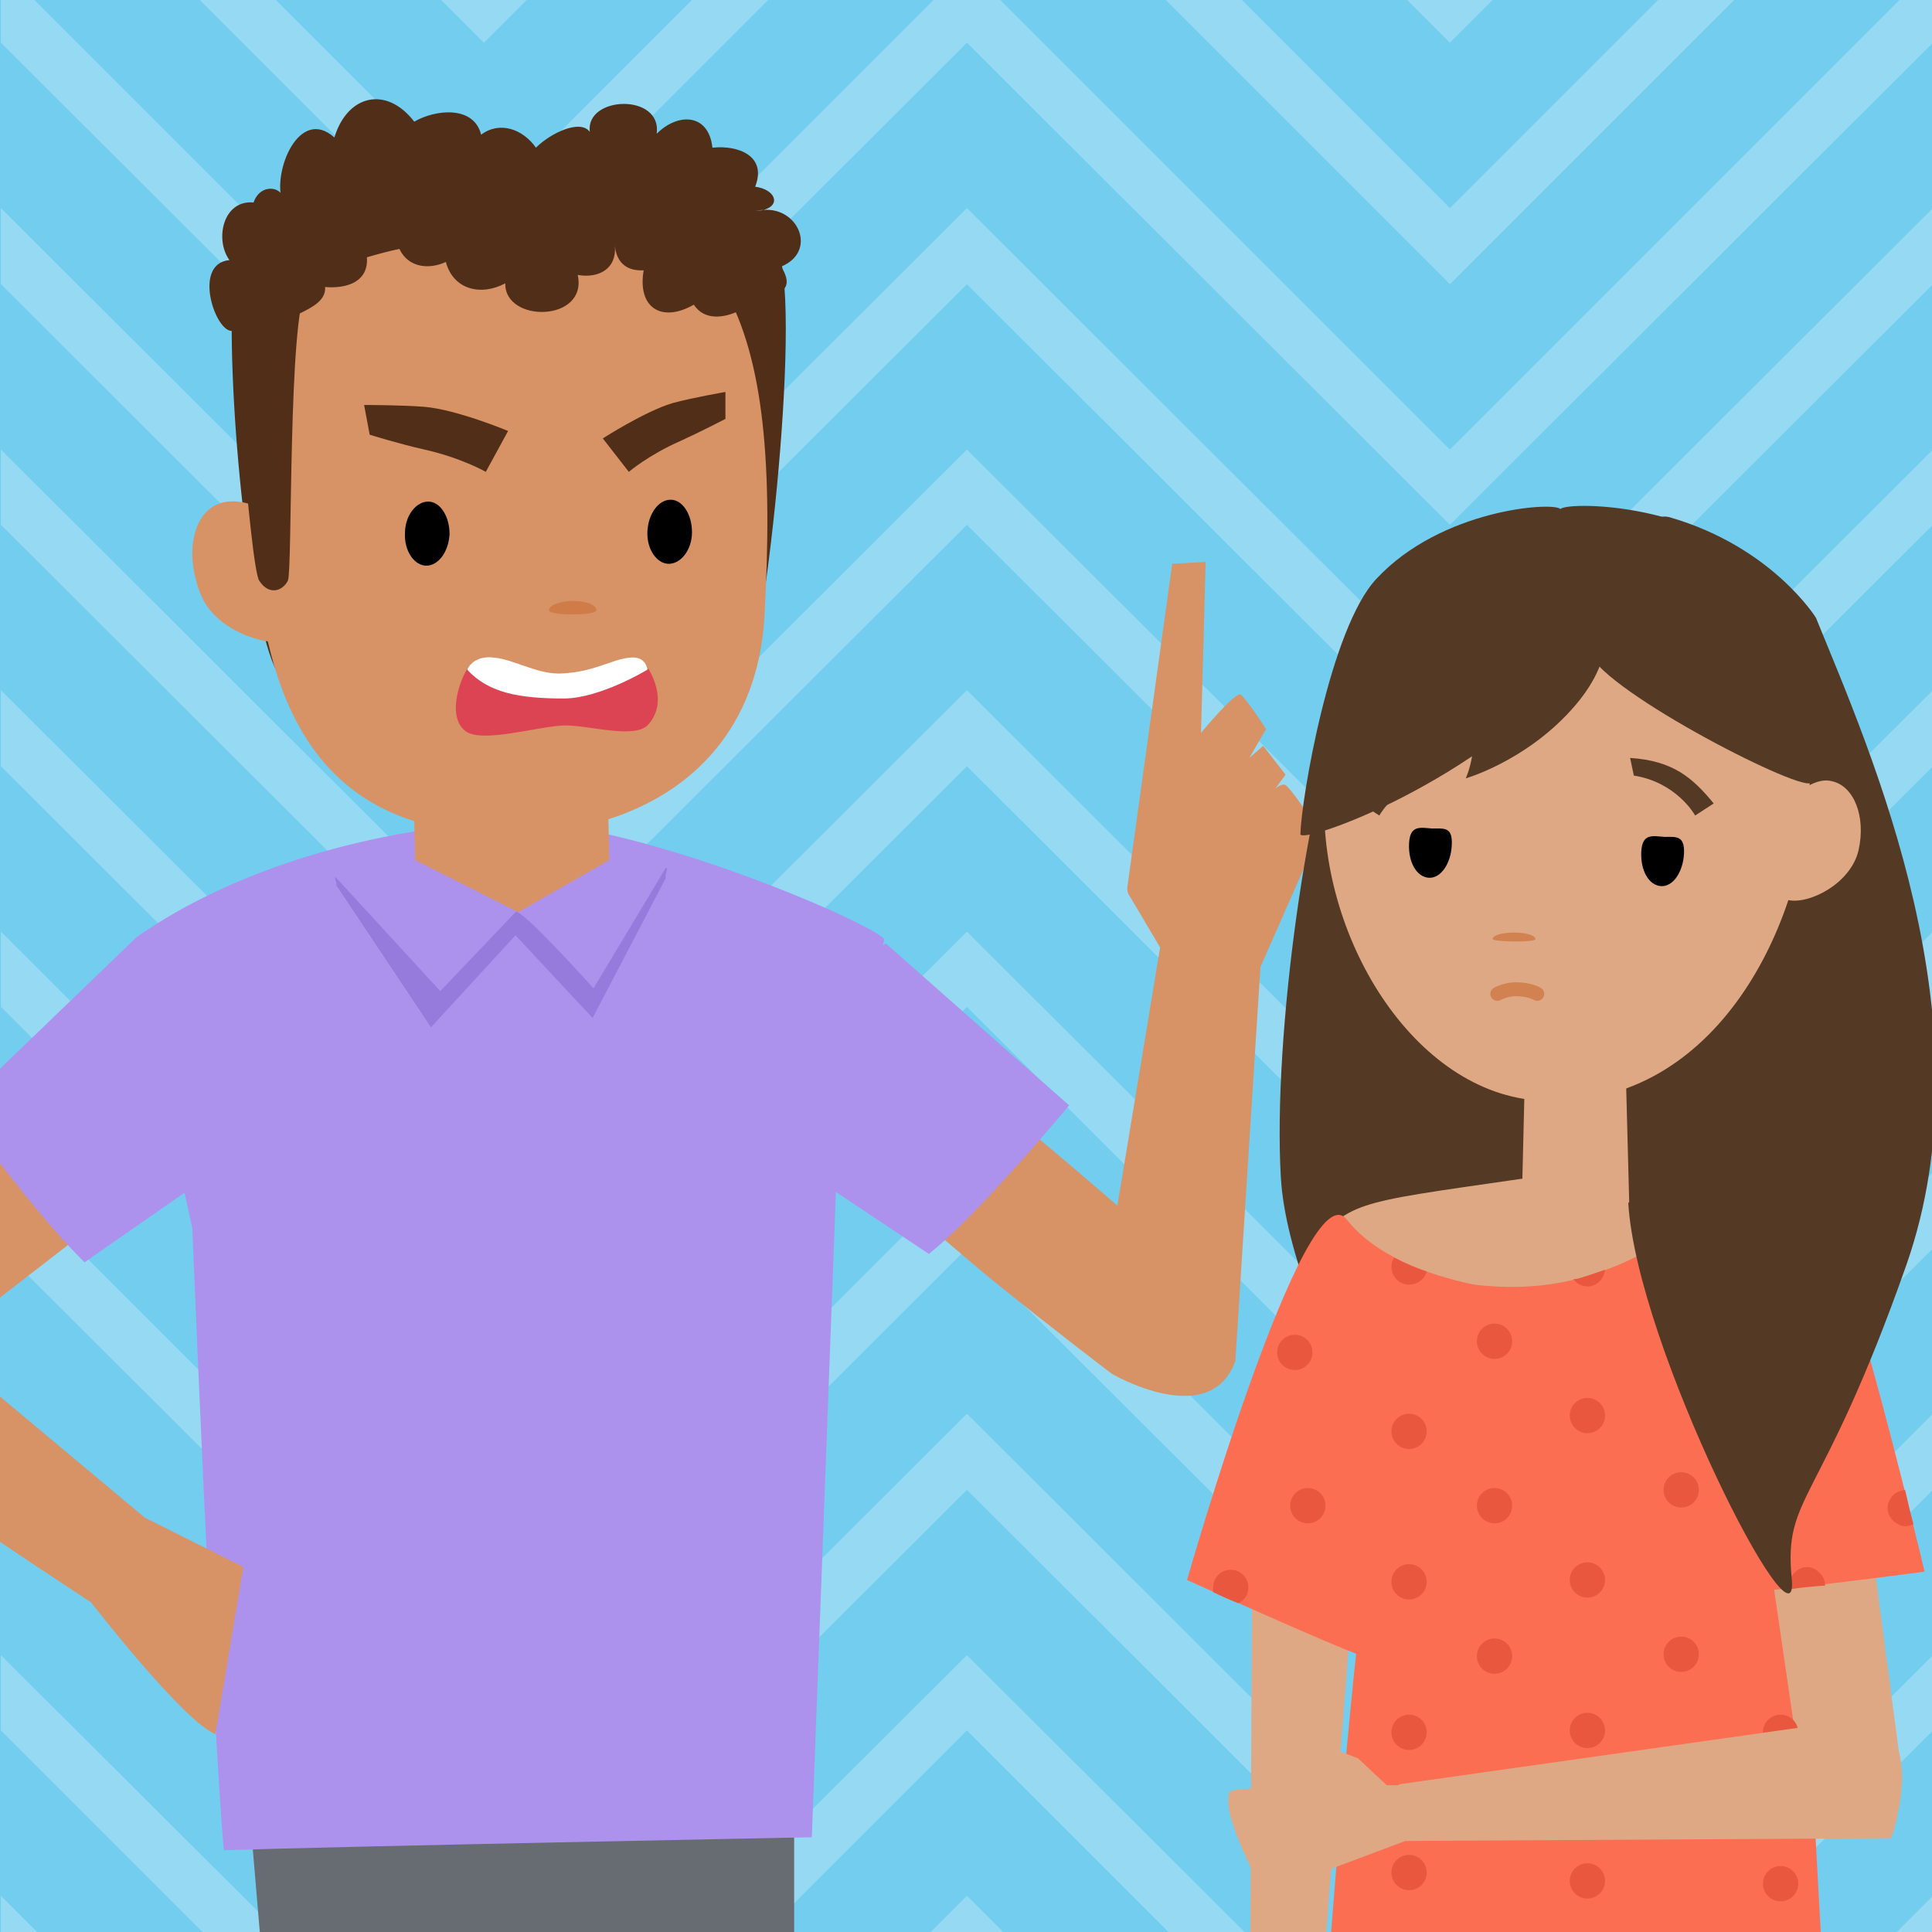 <svg version="1.1" id="ACT_x5F_01" xmlns="http://www.w3.org/2000/svg" xmlns:xlink="http://www.w3.org/1999/xlink" x="0px" y="0px" width="208px" height="208px" viewBox="0 0 208 208" xml:space="preserve"><style type="text/css">.st0{fill:#72CDEE;} .st1{clip-path:url(#XMLID_21_);} .st2{fill:#95DAF2;} .st3{fill:#D79266;} .st4{fill:#512E17;} .st5{fill:#666C72;} .st6{fill:#AD92ED;} .st7{fill:#8F4C11;} .st8{fill:#DC4453;} .st9{fill:#FFFFFF;} .st10{fill:#977BDC;} .st11{fill:#CF7C48;} .st12{fill:#DFA885;} .st13{fill:#543924;} .st14{fill:#FB6E52;} .st15{fill:#4F4848;} .st16{fill:#EA573F;} .st17{fill:#D18250;} .st18{fill:none;stroke:#D18250;stroke-width:1.5;stroke-linecap:round;stroke-miterlimit:10;}</style><g id="XMLID_4_"><path id="XMLID_6167_" class="st0" d="M0 0h208v208H0z"/><g id="XMLID_5_"><defs><path id="XMLID_6_" d="M0 0h208v208H0z"/></defs><clipPath id="XMLID_21_"><use xlink:href="#XMLID_6_" overflow="visible"/></clipPath><g id="XMLID_5351_" class="st1"><path id="XMLID_6166_" class="st2" d="M104.1 48.4l-52 51.9-52-51.9v8.1l52 51.9 52-51.9 52 51.9 52-51.9v-8.1l-52 51.9z"/><path id="XMLID_6165_" class="st2" d="M104.1 74.3l-52 51.9-52-51.9v8.2l52 51.9 52-51.9 52 51.9 52-51.9v-8.2l-52 51.9z"/><path id="XMLID_6164_" class="st2" d="M104.1 22.4l-52 51.9-52-51.9v8.2l52 51.9 52-51.9 52 51.9 52-51.9v-8.2l-52 51.9z"/><path id="XMLID_6163_" class="st2" d="M104.1 100.3l-52 51.9-52-51.9v8.1l52 52 52-52 52 52 52-52v-8.1l-52 51.9z"/><path id="XMLID_6162_" class="st2" d="M186.2 208.2l21.9-21.9v-8.1l-30.1 30z"/><path id="XMLID_6161_" class="st2" d="M104.1 152.2l-52 51.9-52-51.9v8.2L48 208.2h8.2l47.9-47.8 47.9 47.8h8.2l47.9-47.8v-8.2l-52 51.9z"/><path id="XMLID_6160_" class="st2" d="M104.1 126.2l-52 52-52-52v8.2l52 51.9 52-51.9 52 51.9 52-51.9v-8.2l-52 52z"/><path id="XMLID_6159_" class="st2" d="M104.1 204.1l-4.1 4.1h8.2z"/><path id="XMLID_6158_" class="st2" d="M104.1-3.6l-52 52-52-52v8.2l52 51.9 52-51.9 52 51.9 52-51.9v-8.2l-52 52z"/><path id="XMLID_6157_" class="st2" d="M.1 208.2h4.1l-4.1-4.1z"/><path id="XMLID_6156_" class="st2" d="M208.1 208.2v-4.1l-4.1 4.1z"/><path id="XMLID_6155_" class="st2" d="M74 208.2h8.2l21.9-21.9 21.9 21.9h8.2l-30.1-30z"/><path id="XMLID_6154_" class="st2" d="M.1 186.3L22 208.2h8.2l-30.1-30z"/><g id="XMLID_5379_"><path id="XMLID_6153_" class="st2" d="M156.1 30.6L186.7 0h-8.2l-22.4 22.4L133.7 0h-8.2z"/><path id="XMLID_6152_" class="st2" d="M52.1 30.6L82.7 0h-8.2L52.1 22.4 29.7 0h-8.2z"/></g><g id="XMLID_5380_"><path id="XMLID_6150_" class="st2" d="M151.5 0l4.6 4.6 4.6-4.6z"/><path id="XMLID_6149_" class="st2" d="M52.1 4.6L56.7 0h-9.2z"/></g></g><g id="XMLID_7_" class="st1"><g id="XMLID_6125_"><path id="XMLID_6146_" class="st3" d="M0 139.7l25.7-19.9s.5-11.3-2.6-14.6c-1.6-1.7-14.8 8.1-26.7 17.6-1.7 1.3 3.6 16.9 3.6 16.9z"/><path id="XMLID_5383_" class="st3" d="M138.5 84.6c-.4-.4-1.2.3-1.2.3l1.1-1.5-2.4-3.1-1.5 1.3 1.8-3.1s-1.9-3-2.7-3.7c-.5-.5-4.3 4.1-4.3 4.1l.5-18.4-3.6.2-4.8 34.6c-.1.5 0 .9.3 1.3l3.2 5.4-4.6 27.8c-11.2-9.7-29.9-25.3-32.3-23.4-3.6 2.8-4.3 11.4-4.3 11.4s18.4 16.2 23.5 20.3c6.3 5.1 12.5 9.8 12.5 9.8s10.6 6.2 13.3-1.4l2.7-42.4 6.3-14.3c0-.3-2.2-3.9-3.5-5.2z"/><path id="XMLID_5384_" class="st4" d="M38.1 21.8s-12.7-3.2-13.1 10c-.5 13.1 2.3 38.5 5.4 41.3 3.2 2.7 47.4 5.7 49.7 1.1 2.3-4.5 6.5-42.9 3.4-47.8-3.3-5-40-10-45.4-4.6z"/><path id="XMLID_5385_" class="st5" d="M85.5 211.4V179s-39.1-1.1-44.2-.8c-.7 0-1.5.1-2.2.2-4.5.3-9 1-13.5 1.6l2.7 31.9 57.2-.5z"/><path id="XMLID_5386_" class="st6" d="M95.2 101.1c-1.6-1.9-27.9-13.2-40.8-12.6-13.6.6-28.9 4.8-39.7 12.4-1.1.9 4.4 23.8 6 31.3 0 0 2.2 53.9 3.4 67 11.6-.4 63.3-1.4 63.3-1.4l2.7-72.3 5.1-24.4z"/><path id="XMLID_5387_" class="st3" d="M53.1 19.8c-16.7-.1-26.6 16.3-26 34 .5 15.5 3.5 30.2 17.5 34.6l.1 4.2 11.1 5.6 9.8-5.6-.1-4.4c9.1-2.9 16.1-9.9 16.8-21.8 1.8-32.2-3.6-46.4-29.2-46.6z"/><path id="XMLID_6140_" class="st3" d="M33.5 60c1.8 4.2 1.9 7.5-.9 8.8-2.8 1.2-9-.4-10.9-4.6-1.8-4.2-1.1-8.7 1.7-9.9 2.9-1.3 8.3 1.5 10.1 5.7z"/><path id="XMLID_6139_" d="M74.5 57.3c0 1.9-1.2 3.4-2.5 3.4s-2.4-1.6-2.3-3.5c.1-1.9 1.2-3.4 2.5-3.4s2.3 1.6 2.3 3.5z"/><path id="XMLID_6138_" d="M48.4 57.5c-.1 1.9-1.2 3.4-2.5 3.4s-2.4-1.6-2.3-3.5c0-1.9 1.2-3.4 2.5-3.4s2.3 1.6 2.3 3.5z"/><path id="XMLID_6137_" class="st4" d="M54.7 46.4s-5.5-2.3-9-2.6c-2.5-.2-6.5-.2-6.5-.2l.6 3.2s3.2 1 5.9 1.6c4 .9 6.6 2.4 6.6 2.4l2.4-4.4z"/><path id="XMLID_6136_" class="st4" d="M64.9 47.2s4.5-2.9 7.5-3.8c2.2-.6 5.7-1.2 5.7-1.2v2.9s-2.7 1.4-4.9 2.4c-3.4 1.5-5.5 3.3-5.5 3.3l-2.8-3.6z"/><path id="XMLID_5388_" class="st7" d="M82.2 22.6c-.3 0-.6.1-.9.1.3 0 .6 0 .9-.1z"/><path id="XMLID_5389_" class="st4" d="M82.2 22.6c-.3.1-.6.1-.9.1.3 0 .6-.1.9-.1 1.9-.5 1.3-2.2-.9-2.5 1.3-3.3-1.8-4.5-4.6-4.2-.4-3.7-3.7-3.8-6-1.5.6-4.4-7.7-4.1-7.2-.2-1-1.4-4.2.1-5.8 1.7-1.4-2-3.9-2.9-5.9-1.4-.8-3.2-5-2.7-7.2-1.4-3-3.9-7.2-2.9-8.6 1.7-3.8-3.4-6.7 3.7-5.6 6.9.4-1.5-2.3-2.2-3.1.1-3.3-.3-4.2 4-2.6 6.2-4.1.4-1.4 8.1.4 7.6l1.2.6c-.5 1.2-.4 3.8 1.3 4.1 2.9.5.4-3.3.6-3.6 1.3-2.8 7-3 6.8-5.8 2.4.2 4.7-.6 4.5-3.2 1-.3 2.5-.7 3.5-.9 1 2.1 3.3 2.2 5 1.4.8 3 3.8 3.7 6.4 2.3-.1 4.3 8.9 4.2 7.8-.9 2.3.4 4.2-.7 4-3.1.2 1.8 1.3 2.7 3.1 2.6-.7 4 1.9 5.7 5.4 3.7 1.1 1.7 3.2 1.5 5 .6-.1-.4-.2-.7-.3-1.1 2.9-.4 6.8-.2 4.7-3.6 3.9-1.6 1.9-6.4-1.9-6.1z"/><path id="XMLID_5390_" class="st4" d="M24.9 32.1s2 28.8 3 30.4c1 1.6 2.5 1.2 3.1 0 .5-1.2 0-28.3 2-31.5 2-3.3-8.6-4.2-8.1 1.1z"/><path id="XMLID_6132_" class="st8" d="M60.9 78.1c-2.7 0-9 2-10.8.6-1.8-1.4-.9-4.8.2-6.7l9.9 2.7 9.6-2.7s2.3 3.4 0 6c-1.4 1.6-6.3.1-8.9.1z"/><path id="XMLID_6131_" class="st9" d="M50.3 72.1c2.3 2.5 5.6 3.1 10.4 3.1 3.9 0 9-3.1 9-3.1s-.1-1.5-1.9-1.3c-2 .2-3.7 1.5-7.2 1.7-2.6.2-5.2-1.5-7.4-1.7-2.3-.3-2.9 1.3-2.9 1.3z"/><path id="XMLID_6130_" class="st10" d="M71.7 94.5c-.2-.2.3-1 0-1.1l-7.8 13s-7.9-8.8-8.4-8.2l-8.1 8.5-11.3-12.3c-.1.4.2.5.1.9l10.2 15.3 9.1-9.9 8.3 8.9 7.9-15.1z"/><path id="XMLID_6129_" class="st6" d="M100 135l-19.2-12.8c.4-7.6 14.1-20.9 14.6-20.6l19.7 17.4c-3.4 4.1-10.9 12.7-15.1 16z"/><path id="XMLID_6128_" class="st3" d="M-1.5 149.1l17.1 14.3 10.6 5.3-3 18c-3.5-1.4-13.4-14.2-13.4-14.2S5.5 169.7 0 166c-.5-.3-1.5-16.9-1.5-16.9z"/><path id="XMLID_6127_" class="st6" d="M9.1 135.9l18.4-12.8c.4-7.6-12.3-22.6-12.8-22.2l-19 18.3c2.8 4.4 9.6 13 13.4 16.7z"/><path id="XMLID_5391_" class="st11" d="M59.1 65.7c0-.5 1.1-1 2.6-1 1.4 0 2.5.4 2.5 1s-5.1.6-5.1 0z"/></g><g id="XMLID_5382_"><g id="XMLID_5392_"><path id="XMLID_6124_" class="st12" d="M134.9 148.5s11.1-6.5 12.4 2.2l-4.7 59.7-8-.5.3-61.4z"/><path id="XMLID_5393_" class="st13" d="M164.7 56c11.2-.6 13.3 33.1 4.1 59.1-9.2 26.1-14.5 36.7-13.6 45.9.9 9.2-16.4-18.7-17.3-34.2-.9-15.4 3-42.5 7.2-52.2 5.5-12.8 14-18.3 19.6-18.6z"/><path id="XMLID_6122_" class="st14" d="M193.4 128.8s-14.3-3.3-23.1-2.6c-8.8.7-23.6 4.6-24.5 5-1.6.7 2.4 26.9.3 45.9-1 9.3-2.1 21.8-2.9 32.4 0 .3 52.9.4 52.9 0-.7-13.1-1.7-29.8-1.8-37.7-.2-14.3-2-36.6-.9-43z"/><path id="XMLID_6121_" class="st12" d="M183.7 127.1s-.9 7-13.6 10.5c-13.5 3.7-27.8-4.6-27.8-4.6 3.8-4.2 5.9-3.7 29-7.2l12.4 1.3z"/><path id="XMLID_6120_" class="st12" d="M193.1 185.5l-6.5-44.5s7.3-10.3 10.8-5.6l7.1 53.7c.5 2.6.5 6.6-3.8 8.7l-7.6-12.3z"/><path id="XMLID_5394_" class="st14" d="M167.5 139.4s-16.4-.3-22.5-8.1c-4.5-5.7-17.2 38.8-17.2 38.8s16.1 7.3 18.7 8.1 1.2-11.2 3.4-9.9c1.6.9 2.6 17.6 2.6 17.6s19.8-39.1 15-46.5z"/><path id="XMLID_6118_" class="st14" d="M179 138.3s8.3-3.2 15-10.6c2.7-2.9 13.2 41.5 13.2 41.5s-18.5 2.5-21.5 2.3c-2.9 0-14.2-27.9-6.7-33.2z"/><circle id="XMLID_5395_" class="st15" cx="160.9" cy="194.5" r="1.9"/><circle id="XMLID_5396_" class="st15" cx="181" cy="194.3" r="1.9"/><g id="XMLID_5397_"><circle id="XMLID_5398_" class="st16" cx="170.9" cy="202.5" r="1.9"/><circle id="XMLID_5399_" class="st16" cx="151.7" cy="186.5" r="1.9"/><path id="XMLID_5400_" class="st16" d="M130.6 170.9c0-1.1.9-1.9 1.9-1.9 1.1 0 1.9.9 1.9 1.9 0 .8-.4 1.4-1.1 1.7-1-.4-1.9-.8-2.7-1.2v-.5z"/><circle id="XMLID_5401_" class="st16" cx="151.7" cy="201.6" r="1.9"/><circle id="XMLID_5402_" class="st16" cx="140.8" cy="162.1" r="1.9"/><circle id="XMLID_5403_" class="st16" cx="139.4" cy="145.6" r="1.9"/><path id="XMLID_6109_" class="st16" d="M192.7 171.1c-.1-.5-.1-1 .2-1.4.5-.9 1.7-1.3 2.6-.7.6.4 1 1 1 1.7-1.3.1-2.5.2-3.8.4z"/><path id="XMLID_6108_" class="st16" d="M204.2 164c-.9-.5-1.3-1.7-.7-2.6.3-.6.9-.9 1.6-1 .3 1.3.6 2.6.9 3.7-.6.3-1.3.3-1.8-.1z"/><circle id="XMLID_5404_" class="st16" cx="191.7" cy="202.8" r="1.9"/><circle id="XMLID_5405_" class="st16" cx="170.9" cy="186.3" r="1.9"/><circle id="XMLID_5406_" class="st16" cx="160.9" cy="178.3" r="1.9"/><circle id="XMLID_5407_" class="st16" cx="151.7" cy="170.3" r="1.9"/><circle id="XMLID_5408_" class="st16" cx="191.7" cy="186.5" r="1.9"/><circle id="XMLID_5409_" class="st16" cx="181" cy="178.1" r="1.9"/><circle id="XMLID_5410_" class="st16" cx="170.9" cy="170.1" r="1.9"/><circle id="XMLID_5411_" class="st16" cx="160.9" cy="162.1" r="1.9"/><circle id="XMLID_5412_" class="st16" cx="151.7" cy="154.1" r="1.9"/><circle id="XMLID_5413_" class="st16" cx="181" cy="160.4" r="1.9"/><circle id="XMLID_5414_" class="st16" cx="170.9" cy="152.4" r="1.9"/><circle id="XMLID_5415_" class="st16" cx="160.9" cy="144.4" r="1.9"/><path id="XMLID_5416_" class="st16" d="M151.7 138.3c-1.1 0-1.9-.9-1.9-1.9 0-.4.1-.7.3-1 1.1.6 2.3 1.1 3.5 1.5-.2.8-1 1.4-1.9 1.4z"/><path id="XMLID_5417_" class="st16" d="M170.1 137.6c1-.3 1.8-.6 2.7-.9-.1 1-.9 1.8-1.9 1.8-.6 0-1.2-.3-1.5-.8.2 0 .4 0 .7-.1z"/><path id="XMLID_5418_" class="st13" d="M179.8 55.7c11 3.2 15.7 10.8 15.7 10.8 6 14.7 18.9 43.7 9.7 69.8-9.2 26.1-13.2 24.5-12.3 33.7.9 9.2-16.7-25.1-17.6-40.5-.8-15.5-4.8-76.5 4.5-73.8z"/></g><path id="XMLID_690_" class="st12" d="M175.4 129.4l-.8-30.5-10-1-.7 29 6.1 10z"/><path id="XMLID_689_" class="st12" d="M142.6 85.2c-.8 15.5 9.6 32.6 23.3 33.3 18.2 1 28.1-17.9 28.9-33.4.8-15.5-11.6-27.1-27.1-28-15.5-.8-24.3 12.6-25.1 28.1z"/><path id="XMLID_686_" d="M181.3 91.9c-.1 2-1.2 3.6-2.5 3.5-1.3-.1-2.2-1.7-2.1-3.7.1-2 1.2-1.7 2.5-1.6 1.2 0 2.2-.2 2.1 1.8z"/><path id="XMLID_685_" d="M156.3 91c-.1 2-1.2 3.6-2.5 3.5-1.3-.1-2.2-1.7-2.1-3.7.1-2 1.2-1.7 2.5-1.6 1.3 0 2.2-.2 2.1 1.8z"/><path id="XMLID_684_" class="st12" d="M190.5 90.2c-.8 3.6-.3 6.2 2 6.7s6.8-1.8 7.6-5.4c.8-3.6-.5-6.9-2.9-7.4-2.2-.6-5.9 2.5-6.7 6.1z"/><path id="XMLID_5419_" class="st13" d="M189.4 61.2c-7.2-7.1-20.6-7.2-21.4-6.4-.8-.8-12.8 0-19.8 7.5-5 5.3-8.1 23.7-8.2 27.5 0 1.2 19.4-5.6 30.3-18.8 1.6-1.9.5-1.6.8-.7 1.8 4.3 23.6 15.4 23.9 13.9 1.2-7.1-.5-18-5.6-23z"/><path id="XMLID_5420_" class="st17" d="M160.7 101.1c0-.4 1-.7 2.3-.7 1.3 0 2.3.3 2.3.7s-4.6.3-4.6 0z"/><g id="XMLID_5421_"><path id="XMLID_100_" class="st13" d="M182.5 87.8c-.1-.2-2.1-3.6-6.6-4.3l-.4-1.9c4.6.3 6.7 2.1 9 4.9l-2 1.3z"/></g><g id="XMLID_5422_"><path id="XMLID_98_" class="st13" d="M148.5 87.8c.1-.2 2.1-3.6 6.6-4.3l.4-1.9c-4.6.3-6.7 2.1-9 4.9l2 1.3z"/></g><path id="XMLID_5423_" class="st13" d="M172.6 66.6s1.8 4.1-3.5 9.9c-5 5.5-11.3 7.3-11.3 7.3s1.6-3.4.4-7.3c-1.2-3.8 14.4-9.9 14.4-9.9z"/><path id="XMLID_26_" class="st18" d="M165.5 107s-.8-.5-2.3-.5c-1.1 0-2 .5-2 .5"/><path id="XMLID_5424_" class="st12" d="M200.8 185l-50.2 7.1v.1h-1.3l-3.1-2.9s-7-2.7-8.7-3c-1.7-.3-1.2.3-1 1 .3.7 4.9 1.9 5.5 3.1.3.7 1 1.3 1.3 1.9-5 .1-10.7.2-10.9.6-1.2 2.1 3.7 11 3.7 11l15.2-5.7 52.3-.3c.1-.1 3.9-11.5-2.8-12.9z"/></g></g></g></g></g></svg>